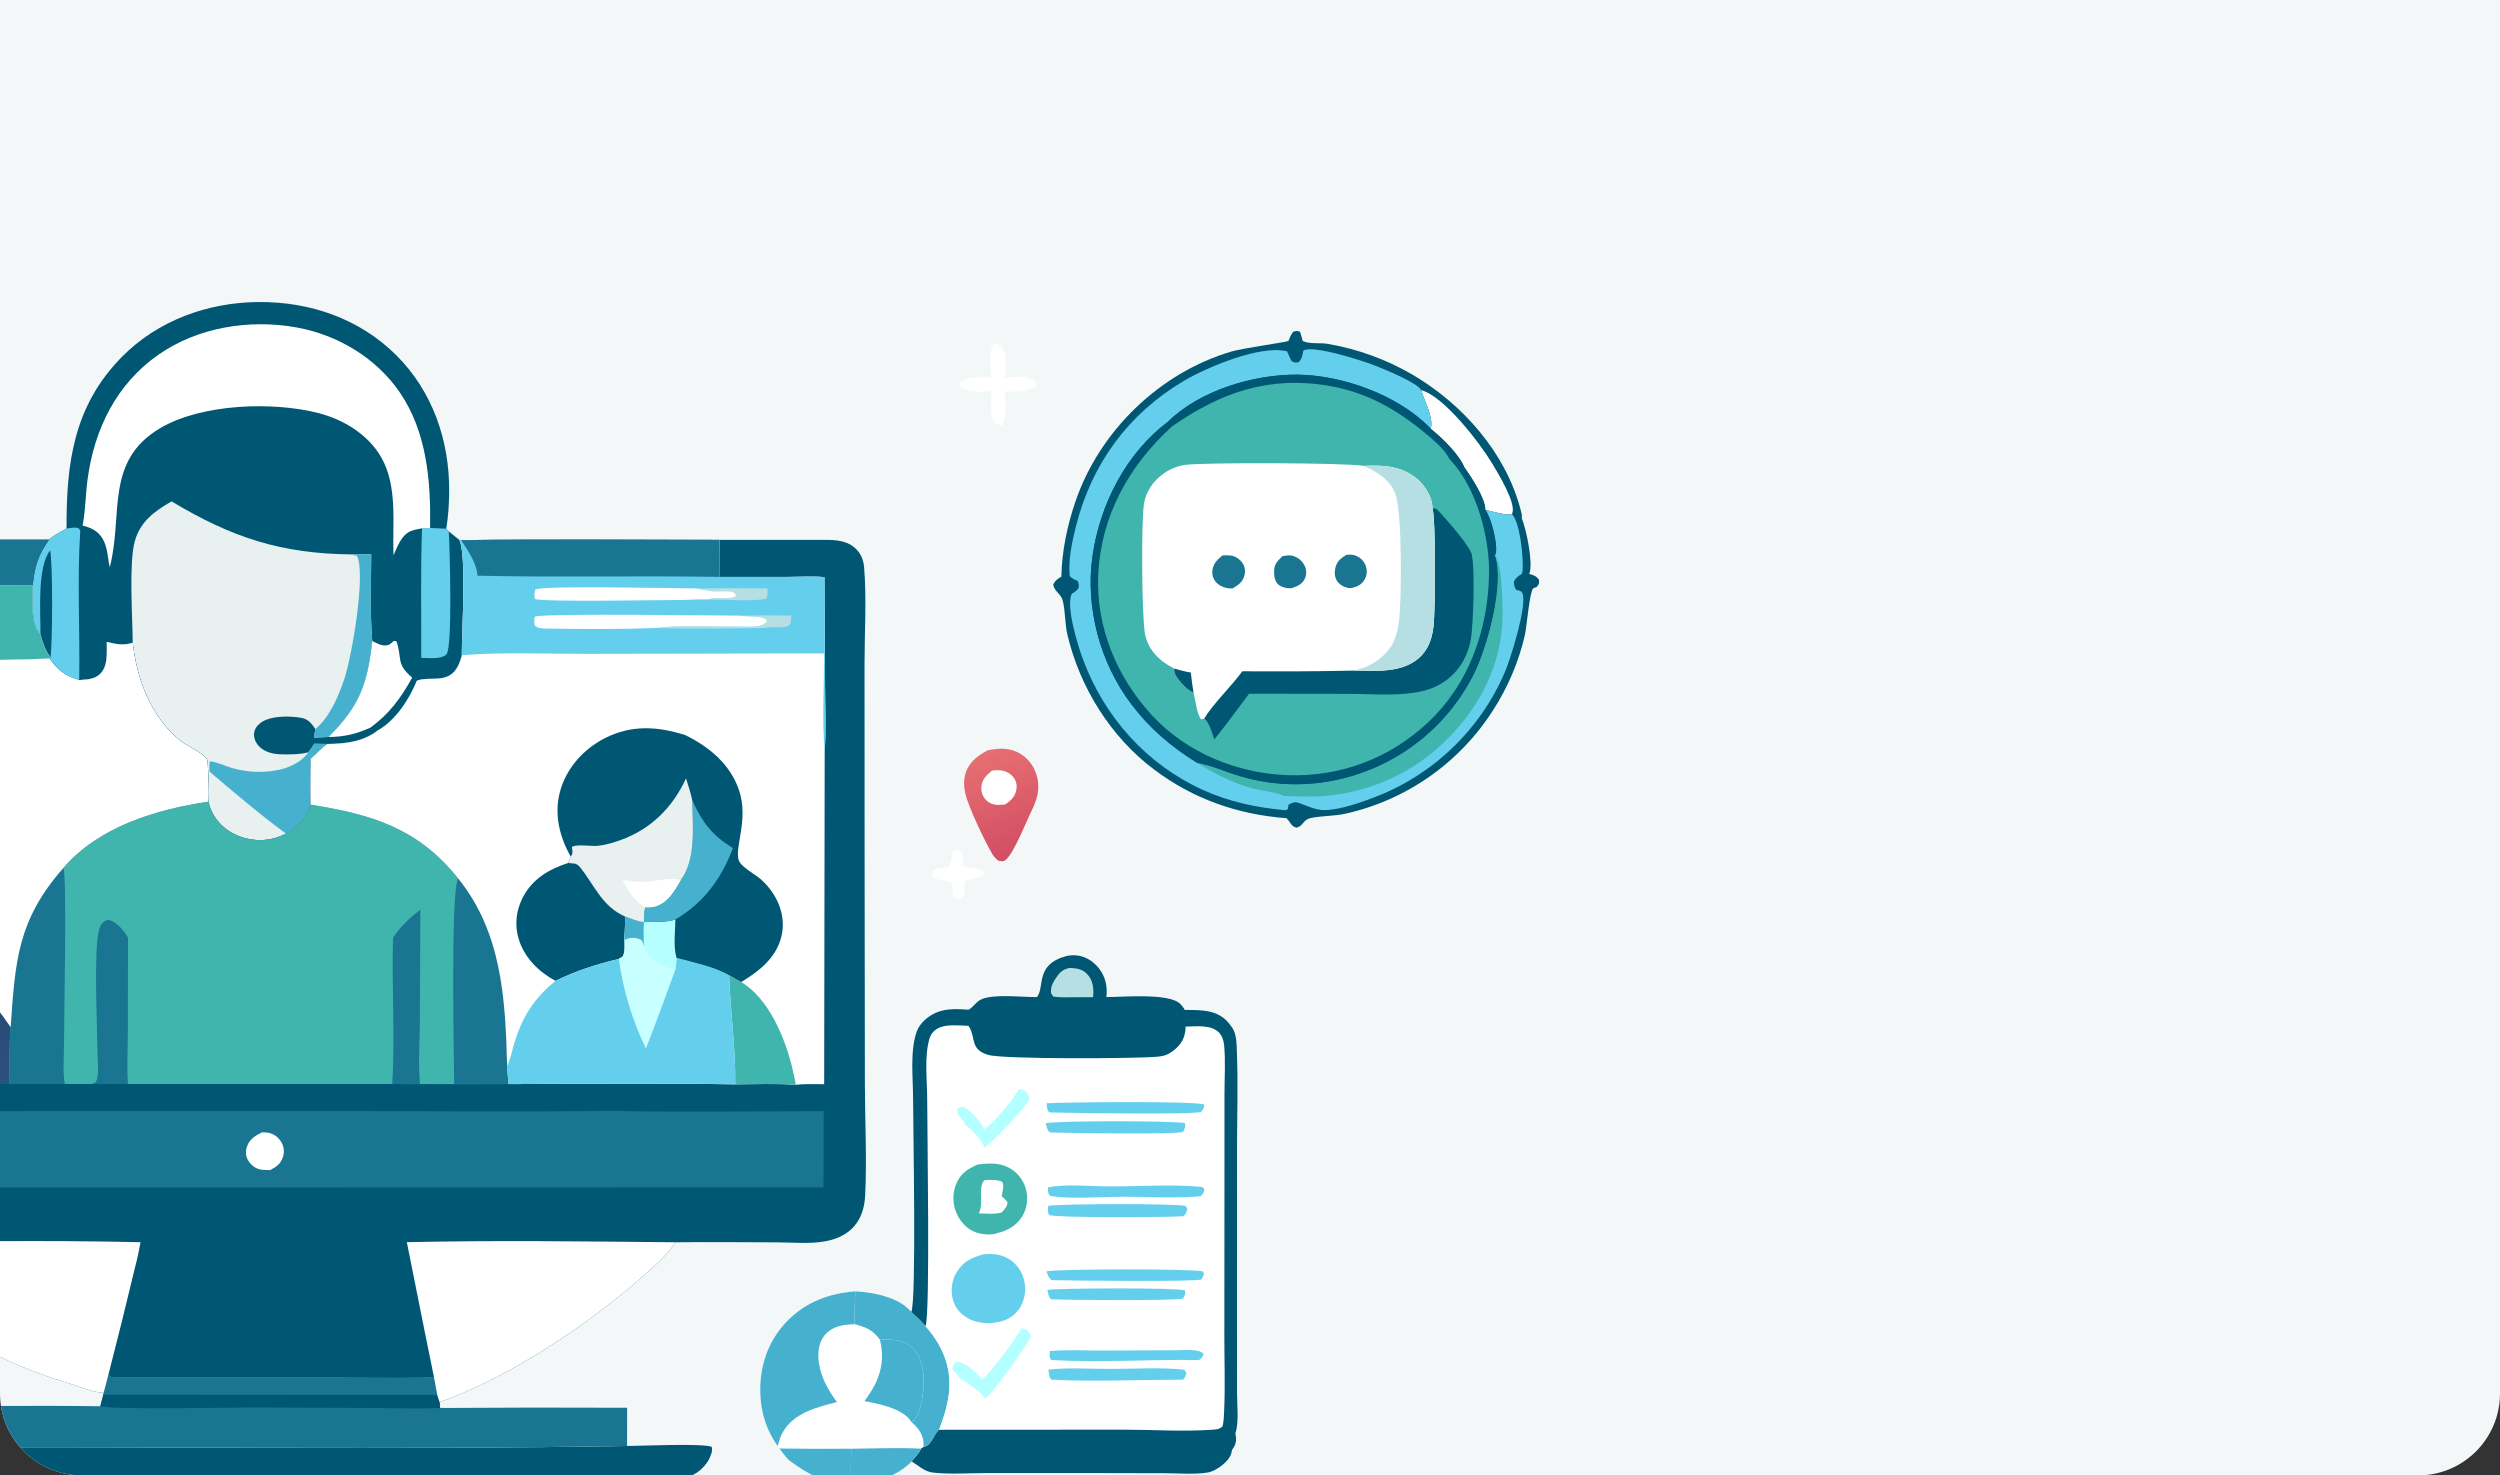 <svg width="305" height="180" viewBox="0 0 305 180" fill="none" xmlns="http://www.w3.org/2000/svg">
<rect x="0" y="0" width="305" height="180" fill="#333333" stroke="none"/>
<g clip-path="url(#clip0_1_3975)">
<path d="M0 170C0 175.523 4.477 180 10 180H295C300.523 180 305 175.523 305 170V0H0V170Z" fill="#F3F7F8"/>
<path d="M76.504 176.411C78.371 176.396 85.6 176.07 86.825 176.505C86.995 177.058 86.675 177.661 86.435 178.16C86.135 178.629 85.811 179.029 85.385 179.387C84.349 180.256 83.179 180.399 81.883 180.473C75.814 180.821 68.726 180.519 62.52 180.526L23.253 180.529L-1.515 180.527C-5.505 180.544 -10.815 180.895 -14.651 180.481C-16.02 180.333 -18.452 179.858 -19.279 178.624C-19.574 178.184 -19.519 177.96 -19.44 177.474C-17.061 176.034 -12.542 176.6 -9.799 176.595C18.962 176.448 47.748 176.901 76.504 176.411Z" fill="#005774"/>
<path d="M13.216 167.748C13.675 168.215 14.3 168.057 14.941 168.062L36.713 168.048C42.123 168.051 47.549 168.176 52.956 168.061L53.341 170.16L53.629 171.055L53.699 171.772C61.303 171.718 68.907 171.71 76.511 171.746L76.504 176.411C47.748 176.901 18.962 176.448 -9.799 176.595L-9.806 171.483C-2.46 171.59 4.891 171.451 12.237 171.564L12.615 170.127L12.645 169.929L13.216 167.748Z" fill="#197592"/>
<path d="M12.615 170.127L53.341 170.16L53.629 171.055L53.699 171.772C51.105 171.899 48.462 171.785 45.861 171.774L30.798 171.712C28.304 171.708 13.726 172.009 12.237 171.564L12.615 170.127Z" fill="#005774"/>
<path d="M13.216 167.748C13.675 168.215 14.3 168.057 14.941 168.062L36.713 168.048C42.123 168.051 47.549 168.176 52.956 168.061L53.341 170.16L12.615 170.127L12.645 169.929L13.216 167.748Z" fill="#197592"/>
<path d="M116.388 103.661C116.756 103.667 116.929 103.727 117.25 103.885C117.548 104.418 117.406 104.915 117.506 105.515C118.104 106.133 119.23 105.706 120.017 106.266L120.057 106.646C119.6 107.211 118.512 107.299 117.811 107.453C117.469 108.047 117.789 108.378 117.665 108.966C117.578 109.379 117.347 109.454 117.029 109.683C115.663 109.458 116.532 108.57 116.107 107.798C115.864 107.35 114.363 107.482 113.794 106.997C113.717 106.593 113.705 106.537 113.854 106.156C114.43 105.771 115.054 105.962 115.695 105.807C115.998 105.734 116.095 104.126 116.388 103.661Z" fill="white"/>
<path d="M121.152 41.933C121.546 41.952 121.765 42.015 122.125 42.178C122.978 43.112 122.664 44.883 122.631 46.069C123.421 46.033 124.456 45.883 125.223 46.049C125.743 46.162 126.202 46.402 126.494 46.838L126.334 47.152C125.136 47.946 123.963 47.773 122.595 47.748C122.631 49.058 122.833 50.677 122.31 51.897C121.977 51.834 121.616 51.838 121.363 51.602C120.662 50.949 120.964 48.694 120.986 47.734C120.21 47.761 119.349 47.842 118.579 47.748C117.996 47.676 117.351 47.446 116.991 46.967L117.104 46.636C118.341 45.861 119.518 46.034 120.913 46.065C120.857 44.725 120.677 43.212 121.152 41.933Z" fill="white"/>
<path d="M104.342 157.542C106.498 157.653 109.609 158.241 111.114 159.981C111.136 160.008 111.156 160.037 111.176 160.065C111.79 160.616 112.373 161.16 112.913 161.786C114.873 164.021 116.01 166.502 115.812 169.52C115.697 171.237 115.168 172.832 114.574 174.432C113.819 175.061 113.688 176.376 112.654 176.537L112.376 176.736C112.108 177.379 111.626 177.754 111.221 178.295C109.335 180.258 106.451 180.969 103.82 181.183C100.756 181.091 98.63 179.892 96.226 178.131C95.811 177.688 95.46 177.204 95.099 176.718L94.894 176.446C93.685 174.751 92.989 172.852 92.807 170.775C92.521 167.52 93.343 164.306 95.479 161.789C97.795 159.059 100.833 157.819 104.342 157.542Z" fill="white"/>
<path d="M95.099 176.718C98.018 176.764 100.936 176.773 103.855 176.744C103.796 178.223 103.784 179.703 103.82 181.183C100.756 181.091 98.63 179.892 96.226 178.131C95.811 177.688 95.46 177.204 95.099 176.718Z" fill="#46B0CF"/>
<path d="M103.855 176.744C106.685 176.718 109.549 176.595 112.376 176.736C112.108 177.379 111.626 177.754 111.221 178.295C109.335 180.258 106.451 180.969 103.82 181.183C103.784 179.703 103.795 178.223 103.855 176.744Z" fill="#46B0CF"/>
<path d="M107.35 163.448C108.719 163.362 110.222 163.424 111.283 164.397C112.401 165.422 112.691 167.107 112.689 168.554C112.689 169.825 112.418 172.234 111.549 173.217C111.454 173.324 111.3 173.413 111.183 173.488C111.141 173.411 111.096 173.337 111.044 173.265C110.043 171.835 107.047 171.207 105.465 170.943C105.773 170.507 106.086 170.067 106.362 169.61C107.529 167.675 107.909 165.636 107.35 163.448Z" fill="#46B0CF"/>
<path d="M104.342 157.542C106.498 157.653 109.608 158.241 111.114 159.981C111.136 160.008 111.156 160.037 111.176 160.065C111.79 160.616 112.373 161.16 112.912 161.786C114.872 164.021 116.01 166.502 115.812 169.52C115.697 171.237 115.168 172.832 114.574 174.432C113.819 175.061 113.688 176.376 112.654 176.537C112.686 176.294 112.689 176.026 112.652 175.785C112.503 174.845 111.911 174.061 111.183 173.488C111.3 173.413 111.454 173.324 111.549 173.217C112.418 172.234 112.689 169.825 112.689 168.554C112.691 167.107 112.401 165.422 111.283 164.397C110.222 163.424 108.719 163.362 107.35 163.448C106.486 162.267 105.666 161.917 104.285 161.552C104.22 160.221 104.302 158.874 104.342 157.542Z" fill="#46B0CF"/>
<path d="M94.894 176.446C93.685 174.751 92.989 172.852 92.807 170.775C92.521 167.52 93.343 164.306 95.479 161.789C97.795 159.059 100.833 157.819 104.342 157.542C104.302 158.874 104.22 160.221 104.285 161.552C102.983 161.6 101.758 161.715 100.784 162.706C100.014 163.491 99.784 164.598 99.844 165.662C99.958 167.689 100.92 169.456 102.104 171.052C99.664 171.676 96.937 172.334 95.545 174.651C95.202 175.223 95.04 175.802 94.894 176.446Z" fill="#46B0CF"/>
<path d="M120.5 91.541C121.941 91.245 123.264 91.186 124.561 92.004C125.614 92.669 126.33 93.778 126.574 94.991C126.857 96.398 126.508 97.529 125.912 98.796C125.282 100.046 123.635 104.263 122.63 104.955C122.351 105.148 122.163 105.063 121.848 105.02C121.46 104.766 121.229 104.484 120.997 104.084C120.124 102.58 118.138 98.425 117.772 96.834C117.583 96.013 117.553 95.169 117.794 94.354C118.198 92.983 119.293 92.168 120.5 91.541Z" fill="url(#paint0_linear_1_3975)"/>
<path d="M121.017 94.015C121.35 93.969 121.676 93.945 122.012 93.975C122.669 94.034 123.27 94.335 123.671 94.868C123.99 95.292 124.089 95.83 123.998 96.348C123.845 97.208 123.312 97.665 122.645 98.147C122.366 98.175 122.086 98.193 121.806 98.201C121.211 98.212 120.664 97.981 120.251 97.545C119.852 97.123 119.684 96.58 119.732 96.006C119.813 95.06 120.334 94.577 121.017 94.015Z" fill="white"/>
<path d="M126.508 121.646C126.543 121.594 126.581 121.543 126.613 121.49C127.378 120.278 126.412 117.7 129.927 116.683C130.044 116.649 130.164 116.621 130.284 116.599C130.405 116.576 130.527 116.56 130.65 116.55C130.772 116.54 130.895 116.536 131.017 116.538C131.14 116.54 131.262 116.549 131.385 116.563C131.507 116.577 131.628 116.597 131.748 116.624C131.869 116.65 131.987 116.682 132.103 116.72C132.22 116.759 132.336 116.803 132.448 116.852C132.559 116.902 132.668 116.957 132.776 117.017C133.772 117.571 134.562 118.595 134.858 119.694C134.941 120.012 134.992 120.334 135.012 120.662C135.033 120.989 135.023 121.316 134.982 121.641C136.902 121.645 142.691 121.11 144.002 122.49C144.146 122.643 144.469 123.01 144.531 123.208C146.315 123.231 148.213 123.134 149.602 124.476C149.843 124.711 150.036 124.97 150.233 125.242C150.272 125.298 150.317 125.352 150.354 125.409C150.906 126.216 150.868 127.602 150.906 128.545C151.055 132.268 150.926 136.036 150.918 139.765L150.911 160.072L150.918 169.902C150.921 171.305 151.122 173.089 150.834 174.452C150.806 174.586 150.767 174.713 150.714 174.841C150.849 175.497 150.856 176.056 150.483 176.638C150.426 176.726 150.364 176.811 150.302 176.896C150.235 177.669 149.743 178.224 149.157 178.708C148.625 179.148 147.935 179.565 147.246 179.665C145.622 179.902 143.776 179.744 142.134 179.734L133.064 179.714L120.184 179.716C118.107 179.715 115.831 179.895 113.777 179.651C112.791 179.533 112.043 178.796 111.221 178.295C111.626 177.754 112.108 177.379 112.376 176.736L112.654 176.537C113.688 176.376 113.819 175.061 114.574 174.432C115.168 172.832 115.697 171.237 115.812 169.52C116.01 166.502 114.873 164.021 112.912 161.785C112.373 161.16 111.79 160.616 111.176 160.065C111.819 158.711 111.4 137.745 111.397 134.074C111.397 131.525 110.99 128.254 111.839 125.85C112.227 124.759 113.35 123.856 114.405 123.462C115.603 123.015 116.922 123.094 118.172 123.184C118.209 123.162 118.246 123.142 118.283 123.117C118.793 122.771 119.13 122.196 119.702 121.928C121.2 121.224 124.767 121.662 126.508 121.646Z" fill="white"/>
<path d="M124.28 132.858C124.481 132.856 124.678 132.895 124.861 132.983C125.291 133.19 125.497 133.595 125.646 134.021C125.264 134.937 121.026 139.48 120.057 140.029C120.055 139.993 120.057 139.956 120.05 139.92C119.893 139.136 118.388 137.638 117.714 137.205C117.655 136.797 117.227 136.491 117.006 136.153C116.775 135.805 116.716 135.669 116.803 135.263L117.255 134.985C117.444 135.015 117.444 135.005 117.65 135.097C118.365 135.42 119.814 137.016 120.082 137.767C121.033 137.218 123.925 133.817 124.28 132.858Z" fill="#B4FFFF"/>
<path d="M127.783 157.362C129.336 157.149 143.704 157.078 144.569 157.434C144.666 157.893 144.549 157.993 144.35 158.407C143.615 158.72 130.054 158.607 128.255 158.514C127.897 158.228 127.89 157.797 127.783 157.362Z" fill="#64CEED"/>
<path d="M127.572 137.03C129.447 136.701 143.016 136.728 144.559 137.015C144.663 137.485 144.536 137.637 144.357 138.075C143.672 138.449 130.046 138.221 128.121 138.159C127.728 137.904 127.703 137.466 127.572 137.03Z" fill="#64CEED"/>
<path d="M124.576 162.053L125.103 162.137C125.475 162.42 125.629 162.596 125.808 163.032C125.175 164.313 121.158 169.939 120.179 170.658C119.848 169.868 117.841 168.61 117.079 168.135C116.937 167.791 116.42 167.371 116.162 167.072C116.249 166.684 116.311 166.483 116.604 166.189C116.773 166.164 116.907 166.144 117.079 166.176C117.864 166.321 119.384 167.637 119.811 168.303C120.643 167.717 124.221 163.013 124.576 162.053Z" fill="#B4FFFF"/>
<path d="M128.064 164.835C130.021 164.64 132.093 164.762 134.065 164.768L143.602 164.732C144.469 164.724 146.216 164.542 146.827 165.143C146.71 165.632 146.655 165.629 146.28 165.926C140.306 165.813 134.224 166.281 128.27 165.921C127.967 165.622 128.071 165.25 128.064 164.835Z" fill="#64CEED"/>
<path d="M127.905 167.094C130.364 166.814 133.012 167.01 135.494 167.008C138.447 167.005 141.535 166.794 144.467 167.098L144.73 167.441C144.678 167.892 144.601 167.966 144.335 168.317C139.016 168.323 133.586 168.583 128.28 168.321C127.954 167.984 127.977 167.549 127.905 167.094Z" fill="#64CEED"/>
<path d="M127.681 134.598C129.584 134.474 146.106 134.29 146.929 134.769C146.911 135.199 146.792 135.296 146.551 135.642C145.634 136.022 130.347 135.782 128.044 135.717C127.711 135.465 127.743 135.005 127.681 134.598Z" fill="#64CEED"/>
<path d="M127.89 147.11C129.514 146.853 143.205 146.81 144.658 147.123L144.834 147.461C144.743 147.948 144.75 148.012 144.382 148.38C142.611 148.515 128.926 148.6 127.984 148.232C127.766 147.798 127.843 147.586 127.89 147.11Z" fill="#64CEED"/>
<path d="M127.877 144.85C130.25 144.417 133.126 144.748 135.561 144.745C139.21 144.74 143.093 144.462 146.715 144.812L146.934 145.111C146.834 145.58 146.817 145.615 146.469 145.944C143.384 146.224 140.067 145.995 136.962 145.999C134.711 146.003 130.101 146.336 128.069 145.877C127.79 145.456 127.85 145.341 127.877 144.85Z" fill="#64CEED"/>
<path d="M127.671 155.103C129.229 154.801 145.296 154.777 146.755 155.107L146.889 155.452L146.598 156.081C146.208 156.406 130.255 156.233 128.322 156.176C127.892 155.885 127.85 155.568 127.671 155.103Z" fill="#64CEED"/>
<path d="M120.002 153.018C121.309 152.918 122.42 153.032 123.495 153.888C124.397 154.606 124.926 155.655 125.043 156.79C125.16 157.936 124.847 159.129 124.086 160.009C123.147 161.095 121.982 161.342 120.626 161.425C119.781 161.408 118.947 161.286 118.189 160.888C117.24 160.39 116.562 159.638 116.266 158.597C115.958 157.522 116.095 156.291 116.651 155.32C117.451 153.924 118.519 153.426 120.002 153.018Z" fill="#64CEED"/>
<path d="M119.279 142.07C120.599 141.933 121.793 141.795 123.023 142.429C124.069 142.968 124.792 143.861 125.137 144.985C125.472 146.084 125.326 147.364 124.74 148.35C124.094 149.438 122.966 150.143 121.756 150.413C121.011 150.734 119.821 150.611 119.063 150.349C117.975 149.972 117.15 149.046 116.698 148.008C116.637 147.87 116.583 147.729 116.537 147.585C116.489 147.442 116.448 147.296 116.415 147.149C116.384 147.001 116.359 146.852 116.341 146.702C116.322 146.552 116.312 146.401 116.311 146.25C116.307 146.099 116.312 145.948 116.326 145.797C116.337 145.647 116.357 145.497 116.385 145.349C116.412 145.2 116.447 145.053 116.49 144.908C116.531 144.763 116.58 144.62 116.636 144.48C117.18 143.15 118.037 142.625 119.279 142.07Z" fill="#3FB5AD"/>
<path d="M120.077 143.982C120.792 143.912 121.587 143.912 122.265 144.167C122.554 144.71 122.27 145.343 122.221 145.965C122.496 146.186 122.7 146.382 122.921 146.657C122.872 147.177 122.74 147.274 122.427 147.677L122.196 147.921C121.344 148.169 120.291 148.05 119.404 148.034C120.092 146.792 119.237 145.032 120.077 143.982Z" fill="white"/>
<path d="M126.508 121.646C126.543 121.594 126.581 121.543 126.613 121.49C127.378 120.278 126.412 117.7 129.927 116.683C130.044 116.649 130.164 116.621 130.284 116.599C130.405 116.576 130.527 116.56 130.65 116.55C130.772 116.54 130.895 116.536 131.017 116.538C131.14 116.54 131.262 116.549 131.385 116.563C131.507 116.577 131.628 116.597 131.748 116.624C131.869 116.65 131.987 116.682 132.103 116.72C132.22 116.759 132.336 116.803 132.448 116.852C132.559 116.902 132.668 116.957 132.776 117.017C133.772 117.571 134.562 118.595 134.858 119.694C134.941 120.012 134.992 120.334 135.012 120.662C135.033 120.989 135.023 121.316 134.982 121.641C136.902 121.645 142.691 121.11 144.002 122.49C144.146 122.643 144.469 123.01 144.531 123.208C146.315 123.231 148.213 123.134 149.602 124.476C149.843 124.711 150.036 124.97 150.233 125.242C150.272 125.298 150.317 125.352 150.354 125.409C150.906 126.216 150.868 127.602 150.906 128.545C151.055 132.268 150.926 136.036 150.918 139.765L150.911 160.072L150.918 169.902C150.921 171.305 151.122 173.089 150.834 174.452C150.806 174.586 150.767 174.713 150.714 174.841C150.849 175.497 150.856 176.056 150.483 176.638C150.426 176.726 150.364 176.811 150.302 176.896C150.235 177.669 149.743 178.224 149.157 178.708C148.625 179.148 147.935 179.565 147.246 179.665C145.622 179.902 143.776 179.744 142.134 179.734L133.064 179.714L120.184 179.716C118.107 179.715 115.831 179.895 113.777 179.651C112.791 179.533 112.043 178.796 111.221 178.295C111.626 177.754 112.108 177.379 112.376 176.736L112.654 176.537C113.688 176.376 113.819 175.061 114.574 174.432L137.091 174.419C140.601 174.42 144.3 174.679 147.791 174.432C148.374 174.391 148.685 174.399 149.152 174.02C149.303 173.389 149.321 172.727 149.348 172.08C149.48 169.036 149.368 165.954 149.37 162.905L149.383 145.522L149.385 133.611C149.383 131.626 149.525 129.524 149.346 127.556C149.293 126.974 149.112 126.36 148.685 125.939C147.716 124.981 145.885 125.221 144.626 125.249C144.673 125.55 144.583 125.918 144.519 126.219C144.303 127.205 143.545 127.964 142.715 128.482C142.248 128.772 141.749 128.865 141.21 128.917C138.666 129.16 122.407 129.244 120.564 128.7C118.306 128.032 119.066 126.603 118.249 125.3C118.216 125.249 118.181 125.2 118.147 125.149C117.096 125.121 115.68 124.943 114.686 125.341C114.06 125.592 113.606 126.031 113.407 126.677C112.739 128.839 113.119 131.869 113.119 134.134C113.119 138.075 113.499 160.477 112.912 161.785C112.373 161.16 111.79 160.616 111.176 160.065C111.819 158.711 111.4 137.745 111.397 134.074C111.397 131.525 110.99 128.254 111.839 125.85C112.227 124.759 113.35 123.856 114.405 123.462C115.603 123.015 116.922 123.094 118.172 123.184C118.209 123.162 118.246 123.142 118.283 123.117C118.793 122.771 119.13 122.196 119.702 121.928C121.2 121.224 124.767 121.662 126.508 121.646Z" fill="#005774"/>
<path d="M130.483 118.09C130.596 118.095 130.708 118.101 130.821 118.108C131.666 118.165 132.244 118.343 132.798 119.033C133.375 119.747 133.459 120.786 133.347 121.659L131.047 121.663C130.193 121.679 129.355 121.703 128.506 121.587L128.24 121.189C128.146 120.484 128.384 120.001 128.757 119.419C129.234 118.675 129.589 118.283 130.483 118.09Z" fill="#B6DFE3"/>
<path d="M8.119 64.477C8.084 56.535 8.968 49.557 14.837 43.573C19.23 39.094 25.361 36.886 31.566 36.847C37.834 36.807 43.865 38.869 48.36 43.351C52.79 47.767 54.836 53.767 54.8 59.943C54.791 61.445 54.687 63.019 54.448 64.501L54.75 64.831L56.036 65.867C56.959 67.5 56.314 77.46 56.343 80.003C56.078 80.934 55.686 81.968 54.771 82.442C53.511 83.094 52.054 82.583 50.862 83.045C49.949 85.284 48.258 87.929 46.072 89.121C44.349 90.492 42.077 90.756 39.949 90.763C39.186 91.261 38.612 91.98 37.912 92.556C37.869 94.432 37.852 96.297 37.904 98.173C37.356 99.831 36.417 100.86 34.896 101.707C34.349 101.969 33.77 102.215 33.174 102.34C33.062 102.364 32.95 102.385 32.837 102.403C32.724 102.421 32.611 102.437 32.498 102.449C32.384 102.462 32.27 102.471 32.156 102.479C32.042 102.486 31.927 102.49 31.813 102.492C31.699 102.493 31.584 102.492 31.47 102.488C31.356 102.484 31.242 102.477 31.128 102.468C31.014 102.458 30.9 102.446 30.787 102.431C30.673 102.416 30.56 102.398 30.448 102.377C30.335 102.357 30.224 102.334 30.112 102.308C30.001 102.282 29.89 102.253 29.78 102.222C29.67 102.19 29.561 102.156 29.453 102.12C29.344 102.083 29.237 102.044 29.131 102.002C29.024 101.96 28.919 101.915 28.815 101.869C28.71 101.822 28.607 101.772 28.505 101.72C28.404 101.668 28.303 101.614 28.204 101.557C28.105 101.5 28.007 101.441 27.911 101.379C26.634 100.55 25.744 99.285 25.424 97.798C25.531 96.634 25.412 95.376 25.393 94.203C25.381 93.864 25.369 93.526 25.328 93.189C25.317 93.099 25.296 92.708 25.251 92.637C24.738 91.826 22.704 90.959 21.897 90.293C18.395 87.398 16.66 82.806 16.191 78.415C15.042 78.79 14.167 78.582 13.027 78.317C13.025 79.54 13.188 81.182 12.294 82.138C11.662 82.816 10.88 82.881 10.02 82.941L9.797 82.959L9.663 82.968C7.928 82.458 7.075 81.787 6.025 80.345L6.155 80.197C5.529 79.408 5.192 78.382 4.936 77.422C3.658 76.094 4.003 73.145 3.984 71.44C4.21 69.14 4.619 67.749 5.983 65.842L6.117 65.701C6.748 65.222 7.427 64.856 8.119 64.477Z" fill="#005774"/>
<path d="M45.412 78.192L45.577 78.28C46.098 78.554 46.797 78.9 47.397 78.674C47.636 78.583 47.847 78.367 48.031 78.195L48.358 78.224C49.112 80.332 48.245 80.941 50.287 82.671C48.912 85.143 47.515 87.076 45.197 88.765C43.425 89.561 41.999 89.9 40.064 89.914C43.872 86.124 44.813 83.458 45.412 78.192Z" fill="white"/>
<path d="M51.49 64.452L52.475 64.415L54.448 64.501L54.75 64.831C54.865 66.727 55.233 79.039 54.466 79.833C53.847 80.473 52.228 80.27 51.387 80.258C51.417 74.996 51.292 69.71 51.49 64.452Z" fill="#64CEED"/>
<path d="M8.119 64.477C8.578 64.425 9.248 64.25 9.654 64.496L9.793 64.79C9.393 70.788 9.769 76.948 9.663 82.968C7.928 82.458 7.075 81.787 6.025 80.345L6.155 80.197C5.529 79.408 5.192 78.382 4.936 77.422C3.658 76.094 4.003 73.145 3.984 71.44C4.21 69.14 4.619 67.749 5.983 65.842L6.117 65.701C6.748 65.222 7.427 64.856 8.119 64.477Z" fill="#64CEED"/>
<path d="M4.936 77.422C4.973 74.791 4.483 69.259 6.117 67.144C6.447 68.766 6.42 78.438 6.155 80.197C5.529 79.408 5.192 78.382 4.936 77.422Z" fill="#005774"/>
<path d="M10.077 64.112L10.119 63.883C10.44 62.069 10.446 60.22 10.695 58.396C11.52 52.356 14.197 46.866 19.299 43.294C24.131 39.911 30.454 38.909 36.206 39.951C41.188 40.854 45.892 43.659 48.766 47.863C52.095 52.733 52.56 58.697 52.475 64.415L51.49 64.452C51.046 64.539 50.514 64.625 50.096 64.805C48.936 65.306 48.491 66.685 48.006 67.755C47.849 63.8 48.553 59.308 46.476 55.735C44.87 52.973 41.891 51.178 38.856 50.396C33.257 48.952 24.548 49.259 19.521 52.246C12.729 56.282 15.056 62.824 13.39 69.206C13.132 68.051 13.133 66.73 12.501 65.694C11.916 64.737 11.1 64.39 10.077 64.112Z" fill="white"/>
<path d="M20.93 61.169C28.304 65.587 34.261 67.547 42.892 67.639L45.291 67.629C45.283 71.123 45.128 74.711 45.412 78.192C44.813 83.458 43.872 86.124 40.064 89.914L38.317 89.986L38.472 88.939C37.981 88.229 37.603 87.715 36.69 87.562C35.281 87.326 32.988 87.303 31.797 88.183C31.38 88.491 31.047 88.943 30.995 89.47C30.943 90.011 31.169 90.556 31.521 90.962C32.162 91.7 33.218 91.993 34.166 92.024C35.196 92.057 36.61 92.05 37.599 91.786C37.902 91.454 38.124 91.131 38.342 90.738L39.949 90.763C39.186 91.261 38.612 91.98 37.912 92.556C37.869 94.432 37.852 96.297 37.904 98.173C37.356 99.831 36.417 100.86 34.896 101.707C34.349 101.969 33.77 102.215 33.174 102.34C33.062 102.364 32.95 102.385 32.837 102.403C32.724 102.421 32.611 102.437 32.498 102.449C32.384 102.462 32.27 102.471 32.156 102.479C32.041 102.486 31.927 102.49 31.813 102.492C31.699 102.493 31.584 102.492 31.47 102.488C31.356 102.484 31.242 102.477 31.128 102.468C31.014 102.458 30.9 102.446 30.787 102.431C30.673 102.416 30.56 102.398 30.448 102.377C30.335 102.357 30.224 102.334 30.112 102.308C30.001 102.282 29.89 102.253 29.78 102.222C29.67 102.19 29.561 102.156 29.453 102.12C29.344 102.083 29.237 102.044 29.131 102.002C29.024 101.96 28.919 101.915 28.815 101.869C28.71 101.822 28.607 101.772 28.505 101.72C28.404 101.668 28.303 101.614 28.204 101.557C28.105 101.5 28.007 101.441 27.911 101.379C26.634 100.55 25.744 99.285 25.424 97.798C25.531 96.634 25.412 95.376 25.393 94.203C25.381 93.864 25.369 93.526 25.328 93.189C25.317 93.099 25.296 92.708 25.251 92.637C24.738 91.826 22.704 90.959 21.897 90.293C18.395 87.398 16.66 82.806 16.191 78.415C16.172 75.321 15.711 68.806 16.428 66.091C17.072 63.651 18.841 62.367 20.93 61.169Z" fill="#E8F0F0"/>
<path d="M42.892 67.639L45.291 67.629C45.283 71.123 45.128 74.711 45.412 78.192C44.813 83.458 43.872 86.124 40.064 89.914L38.317 89.986L38.472 88.939C40.228 87.511 41.344 84.85 42.032 82.758C42.927 80.043 44.659 70.014 43.553 67.82L42.892 67.639Z" fill="#46B0CF"/>
<path d="M38.342 90.738L39.949 90.763C39.186 91.261 38.612 91.98 37.912 92.556C37.869 94.432 37.852 96.297 37.904 98.173C37.356 99.831 36.417 100.86 34.896 101.707C31.669 99.336 28.601 96.724 25.555 94.13C25.521 93.714 25.533 93.334 25.571 92.918C25.968 92.779 27.803 93.561 28.347 93.711C28.579 93.777 28.812 93.836 29.047 93.888C29.282 93.939 29.519 93.984 29.756 94.021C29.994 94.059 30.233 94.089 30.472 94.112C30.712 94.135 30.952 94.15 31.192 94.159C31.433 94.167 31.674 94.168 31.914 94.162C32.155 94.156 32.395 94.142 32.635 94.122C32.874 94.101 33.113 94.073 33.352 94.038C33.59 94.003 33.826 93.96 34.062 93.911C35.352 93.631 36.867 92.923 37.599 91.786C37.902 91.454 38.124 91.131 38.342 90.738Z" fill="#46B0CF"/>
<path d="M129.487 70.343C129.544 67.268 130.198 64.141 131.187 61.235C134.131 52.585 141.47 45.457 150.274 42.875C151.63 42.476 156.852 41.764 157.199 41.594C157.354 41.164 157.49 40.833 157.773 40.472C158.181 40.36 158.213 40.331 158.603 40.48C158.732 40.851 158.837 41.217 158.928 41.599C159.766 42.006 161.062 41.789 162.009 41.954C162.461 42.032 162.911 42.12 163.36 42.218C163.807 42.316 164.253 42.424 164.697 42.542C165.141 42.66 165.581 42.787 166.018 42.925C166.457 43.062 166.892 43.209 167.323 43.366C167.755 43.523 168.183 43.689 168.607 43.864C169.029 44.04 169.448 44.225 169.864 44.419C170.28 44.614 170.691 44.817 171.099 45.03C171.504 45.242 171.906 45.464 172.303 45.694C178.439 49.299 183.691 55.211 185.519 62.2C185.611 62.553 185.718 62.866 185.656 63.233C186.202 64.514 187.037 68.594 186.612 69.894C186.6 69.938 186.578 69.978 186.558 70.019C187.184 70.206 187.33 70.224 187.753 70.708C187.802 71.201 187.772 71.195 187.512 71.581L187.05 71.781C186.602 72.211 186.252 76.548 186.036 77.471C185.851 78.28 185.629 79.08 185.373 79.87C185.118 80.66 184.829 81.438 184.506 82.203C184.183 82.968 183.828 83.718 183.44 84.452C183.052 85.186 182.633 85.902 182.183 86.6C182.057 86.799 181.929 86.996 181.798 87.192C181.667 87.387 181.534 87.581 181.398 87.773C181.262 87.965 181.124 88.155 180.983 88.344C180.842 88.533 180.7 88.72 180.556 88.905C180.41 89.091 180.263 89.274 180.114 89.456C179.965 89.638 179.813 89.817 179.659 89.995C179.505 90.173 179.349 90.349 179.19 90.523C179.032 90.698 178.872 90.87 178.71 91.04C178.548 91.21 178.383 91.378 178.216 91.544C178.048 91.711 177.88 91.875 177.709 92.037C177.538 92.199 177.366 92.359 177.192 92.517C177.018 92.675 176.842 92.83 176.663 92.984C176.484 93.137 176.304 93.289 176.122 93.438C175.939 93.587 175.756 93.734 175.57 93.879C175.385 94.023 175.197 94.165 175.009 94.305C174.82 94.445 174.629 94.583 174.437 94.718C174.244 94.854 174.049 94.987 173.854 95.117C173.658 95.248 173.461 95.376 173.262 95.502C173.064 95.627 172.863 95.751 172.661 95.872C172.459 95.993 172.255 96.111 172.05 96.227C171.845 96.343 171.638 96.456 171.431 96.567C171.224 96.678 171.016 96.786 170.805 96.892C170.595 96.997 170.383 97.1 170.169 97.201C169.957 97.302 169.744 97.4 169.529 97.495C169.313 97.59 169.097 97.683 168.88 97.773C168.662 97.863 168.443 97.95 168.224 98.035C168.004 98.119 167.783 98.201 167.561 98.281C167.339 98.36 167.116 98.436 166.893 98.51C166.669 98.584 166.445 98.655 166.22 98.723C165.994 98.792 165.768 98.857 165.541 98.92C165.315 98.983 165.088 99.043 164.861 99.1C164.632 99.157 164.403 99.211 164.173 99.263C162.786 99.583 161.318 99.51 159.93 99.795C158.928 100 159.038 100.785 158.151 100.977C157.488 100.77 157.53 100.453 157.09 99.975C157.043 99.922 156.993 99.871 156.944 99.819C150.987 99.371 145.573 97.476 140.787 93.875C135.498 89.895 131.764 83.899 130.232 77.481C129.9 76.089 129.992 74.598 129.647 73.249C129.445 72.459 128.605 72.134 128.488 71.308C128.779 70.771 128.964 70.679 129.487 70.343Z" fill="#005774"/>
<path d="M173.382 47.602C176.129 48.286 180.561 54.067 182.054 56.553C182.772 57.748 184.899 61.246 184.526 62.529C184.506 62.594 184.479 62.657 184.456 62.721C184.007 62.979 181.843 62.334 181.2 62.192C181.242 60.856 179.458 58.129 178.658 57.034C178.012 55.437 175.901 53.386 174.539 52.309C174.967 51.083 173.754 48.847 173.382 47.602Z" fill="white"/>
<path d="M157.187 98.186L157.135 98.682L156.862 98.849C153.324 98.539 149.998 97.844 146.75 96.369C139.872 93.244 134.731 87.476 132.114 80.416C131.469 78.676 130.032 74 130.744 72.449C131.077 72.252 131.318 72.084 131.573 71.791C131.624 71.362 131.652 71.271 131.468 70.863C131.102 70.706 130.761 70.594 130.502 70.275C130.306 68.365 130.799 66.03 131.272 64.174C133.209 56.57 137.634 50.498 144.405 46.483C147.223 44.812 153.776 42.044 157.018 42.864C157.189 43.263 157.371 43.653 157.565 44.042C157.962 44.279 157.994 44.246 158.432 44.193C158.871 43.75 158.876 43.365 159.008 42.779C159.045 42.758 159.08 42.731 159.12 42.715C160.501 42.158 166.229 44 167.76 44.602C168.818 45.019 172.996 46.716 173.381 47.602C173.754 48.847 174.966 51.083 174.539 52.309C174.469 52.209 174.494 52.239 174.392 52.136C170.485 48.164 163.73 45.754 158.255 45.71C152.951 45.668 146.352 47.633 142.503 51.444C137.374 55.287 134.186 61.561 133.288 67.825C132.391 74.082 134.189 80.833 137.996 85.877C140.256 88.872 142.901 91.133 146.099 93.088C147.822 93.377 149.536 94.18 151.212 94.684C151.506 94.772 151.8 94.854 152.097 94.931C152.393 95.007 152.691 95.078 152.991 95.144C153.289 95.209 153.589 95.268 153.89 95.322C154.192 95.375 154.494 95.423 154.797 95.465C155.1 95.507 155.404 95.543 155.709 95.573C156.014 95.603 156.319 95.627 156.626 95.646C156.93 95.665 157.236 95.677 157.542 95.684C157.849 95.69 158.155 95.691 158.461 95.686C158.766 95.681 159.072 95.67 159.378 95.653C159.684 95.636 159.99 95.613 160.295 95.584C160.599 95.556 160.903 95.521 161.206 95.481C161.509 95.44 161.812 95.394 162.113 95.342C162.415 95.29 162.715 95.232 163.015 95.168C163.315 95.105 163.613 95.035 163.909 94.96C164.206 94.885 164.501 94.804 164.796 94.718C165.089 94.631 165.381 94.539 165.67 94.441C165.859 94.379 166.048 94.314 166.237 94.247C166.424 94.18 166.61 94.11 166.796 94.038C166.983 93.967 167.168 93.893 167.352 93.816C167.536 93.74 167.719 93.661 167.901 93.581C168.083 93.5 168.265 93.417 168.445 93.332C168.626 93.246 168.806 93.159 168.984 93.069C169.162 92.98 169.338 92.888 169.514 92.794C169.691 92.7 169.865 92.604 170.038 92.506C170.212 92.407 170.385 92.307 170.557 92.205C170.727 92.102 170.897 91.998 171.066 91.891C171.233 91.784 171.4 91.676 171.565 91.565C171.733 91.454 171.898 91.342 172.06 91.227C172.222 91.112 172.384 90.995 172.544 90.877C172.705 90.758 172.864 90.637 173.021 90.515C173.179 90.392 173.334 90.268 173.488 90.141C173.642 90.015 173.795 89.887 173.945 89.756C174.096 89.626 174.246 89.494 174.395 89.36C174.542 89.227 174.688 89.091 174.832 88.954C174.976 88.816 175.119 88.677 175.259 88.536C175.402 88.395 175.542 88.253 175.679 88.109C175.817 87.964 175.953 87.818 176.087 87.671C176.219 87.523 176.351 87.374 176.482 87.223C176.613 87.072 176.741 86.919 176.867 86.766C176.994 86.611 177.119 86.456 177.242 86.299C177.364 86.142 177.484 85.983 177.602 85.823C177.721 85.663 177.839 85.501 177.955 85.339C178.069 85.176 178.182 85.011 178.293 84.846C178.404 84.68 178.512 84.513 178.618 84.345C178.726 84.177 178.831 84.007 178.934 83.836C179.036 83.665 179.136 83.493 179.234 83.32C179.332 83.146 179.428 82.972 179.522 82.796C179.617 82.62 179.709 82.444 179.798 82.266C181.46 78.927 183.557 71.312 182.374 67.761C182.441 67.617 182.493 67.496 182.513 67.336C182.655 66.169 181.93 63.154 181.199 62.192C181.843 62.334 184.006 62.979 184.456 62.722C185.462 63.792 185.815 67.767 185.775 69.338C185.768 69.584 185.743 69.787 185.653 70.019C185.191 70.303 184.938 70.475 184.689 70.963C184.709 71.377 184.747 71.601 184.97 71.954C185.253 72.044 185.591 72.059 185.725 72.338C186.386 73.708 184.287 80.413 183.567 82.07C183.476 82.281 183.382 82.491 183.286 82.7C183.188 82.909 183.089 83.117 182.988 83.323C182.887 83.53 182.782 83.735 182.675 83.939C182.569 84.143 182.459 84.346 182.347 84.547C182.236 84.748 182.122 84.948 182.007 85.147C181.889 85.346 181.77 85.543 181.649 85.738C181.528 85.934 181.405 86.128 181.279 86.321C181.153 86.513 181.024 86.704 180.894 86.894C180.763 87.084 180.629 87.271 180.494 87.458C180.36 87.644 180.222 87.829 180.081 88.011C179.942 88.194 179.801 88.376 179.657 88.555C179.512 88.734 179.366 88.912 179.217 89.088C179.068 89.264 178.917 89.438 178.765 89.61C178.612 89.782 178.457 89.953 178.3 90.121C178.143 90.29 177.984 90.456 177.823 90.621C177.663 90.785 177.499 90.948 177.334 91.108C177.168 91.269 177.001 91.427 176.832 91.584C176.663 91.74 176.492 91.895 176.32 92.047C176.148 92.2 175.973 92.35 175.796 92.498C175.621 92.646 175.442 92.792 175.262 92.935C175.083 93.079 174.902 93.221 174.718 93.36C174.534 93.499 174.349 93.636 174.161 93.771C173.976 93.906 173.788 94.038 173.598 94.168C173.407 94.299 173.216 94.427 173.024 94.552C172.83 94.678 172.635 94.801 172.44 94.921C172.243 95.042 172.045 95.161 171.846 95.277C171.647 95.393 171.447 95.506 171.245 95.617C171.043 95.728 170.84 95.837 170.636 95.943C170.431 96.049 170.225 96.153 170.018 96.254C169.812 96.355 169.605 96.454 169.394 96.55C169.186 96.645 168.975 96.739 168.763 96.83C168.551 96.921 168.339 97.009 168.125 97.095C166.272 97.817 163.564 98.818 161.584 98.834C160.22 98.846 158.68 97.897 158.061 97.873C157.86 97.865 157.512 98.001 157.338 98.094C157.286 98.122 157.237 98.155 157.187 98.186Z" fill="#64CEED"/>
<path d="M182.375 67.761C183.259 68.658 183.321 73.665 183.311 75.064C183.269 80.969 180.539 86.306 176.365 90.368C176.223 90.507 176.08 90.644 175.936 90.78C175.79 90.915 175.643 91.049 175.496 91.181C175.347 91.313 175.197 91.442 175.046 91.571C174.894 91.699 174.74 91.825 174.584 91.949C174.43 92.073 174.274 92.195 174.117 92.315C173.958 92.436 173.798 92.554 173.638 92.67C173.477 92.787 173.315 92.901 173.151 93.013C172.987 93.125 172.822 93.236 172.656 93.344C172.489 93.452 172.321 93.558 172.152 93.662C171.983 93.766 171.813 93.867 171.64 93.967C171.47 94.067 171.298 94.164 171.124 94.259C170.948 94.355 170.773 94.448 170.597 94.539C170.42 94.63 170.242 94.718 170.063 94.805C169.886 94.891 169.706 94.976 169.524 95.058C169.343 95.139 169.162 95.219 168.98 95.297C168.796 95.374 168.612 95.449 168.428 95.522C168.243 95.595 168.057 95.665 167.872 95.734C167.685 95.802 167.498 95.868 167.31 95.931C167.122 95.995 166.933 96.056 166.744 96.115C166.554 96.174 166.363 96.23 166.173 96.284C165.981 96.338 165.788 96.39 165.596 96.439C165.404 96.488 165.211 96.535 165.017 96.579C164.824 96.624 164.63 96.666 164.436 96.705C164.241 96.745 164.045 96.782 163.85 96.817C163.655 96.851 163.459 96.883 163.264 96.913C163.067 96.943 162.869 96.971 162.672 96.995C162.475 97.02 162.278 97.043 162.081 97.062C161.884 97.082 161.686 97.1 161.487 97.115C161.29 97.13 161.092 97.142 160.894 97.153C160.695 97.162 160.496 97.17 160.298 97.175C160.1 97.18 159.903 97.183 159.704 97.183C159.505 97.183 159.306 97.18 159.108 97.176C158.281 97.16 157.456 97.139 156.631 97.111C155.858 96.652 153.63 96.431 152.619 96.138C150.266 95.453 148.165 94.388 146.099 93.088C147.822 93.377 149.536 94.18 151.213 94.684C151.506 94.772 151.801 94.854 152.097 94.931C152.394 95.007 152.692 95.078 152.992 95.144C153.29 95.209 153.589 95.268 153.891 95.322C154.192 95.375 154.494 95.423 154.798 95.465C155.101 95.507 155.405 95.543 155.709 95.573C156.014 95.603 156.32 95.627 156.626 95.646C156.931 95.665 157.236 95.677 157.543 95.684C157.849 95.69 158.155 95.691 158.462 95.686C158.766 95.681 159.072 95.67 159.378 95.653C159.685 95.636 159.99 95.613 160.295 95.584C160.6 95.556 160.904 95.521 161.207 95.481C161.51 95.44 161.812 95.394 162.113 95.342C162.415 95.29 162.715 95.232 163.015 95.168C163.315 95.105 163.613 95.035 163.91 94.96C164.206 94.885 164.502 94.804 164.796 94.718C165.09 94.631 165.381 94.539 165.671 94.441C165.86 94.379 166.048 94.314 166.237 94.247C166.424 94.18 166.611 94.11 166.796 94.038C166.983 93.967 167.169 93.893 167.353 93.816C167.536 93.74 167.719 93.661 167.902 93.581C168.084 93.5 168.265 93.417 168.446 93.332C168.626 93.246 168.806 93.159 168.985 93.069C169.162 92.98 169.338 92.888 169.514 92.794C169.691 92.7 169.866 92.604 170.038 92.506C170.212 92.407 170.385 92.307 170.557 92.205C170.728 92.102 170.898 91.998 171.067 91.891C171.234 91.784 171.4 91.676 171.566 91.565C171.733 91.454 171.898 91.342 172.06 91.227C172.222 91.112 172.384 90.995 172.545 90.877C172.705 90.758 172.864 90.637 173.022 90.515C173.179 90.392 173.335 90.268 173.489 90.141C173.643 90.015 173.795 89.887 173.946 89.756C174.096 89.626 174.246 89.494 174.395 89.36C174.543 89.227 174.688 89.091 174.833 88.954C174.977 88.816 175.119 88.677 175.26 88.536C175.402 88.395 175.542 88.253 175.68 88.109C175.817 87.964 175.953 87.818 176.087 87.671C176.22 87.523 176.351 87.374 176.482 87.223C176.613 87.072 176.741 86.919 176.867 86.766C176.995 86.611 177.12 86.456 177.242 86.299C177.365 86.142 177.485 85.983 177.602 85.823C177.722 85.663 177.839 85.501 177.955 85.339C178.069 85.176 178.182 85.011 178.293 84.846C178.404 84.68 178.512 84.513 178.618 84.345C178.726 84.177 178.831 84.007 178.934 83.836C179.037 83.665 179.137 83.493 179.235 83.32C179.332 83.146 179.428 82.972 179.523 82.796C179.617 82.62 179.709 82.444 179.798 82.266C181.46 78.927 183.557 71.312 182.375 67.761Z" fill="#3FB5AD"/>
<path d="M142.504 51.444C146.352 47.633 152.952 45.668 158.255 45.71C163.731 45.754 170.485 48.164 174.393 52.136C174.495 52.239 174.47 52.21 174.539 52.309C175.901 53.386 178.012 55.437 178.658 57.034C179.458 58.129 181.242 60.856 181.199 62.192C181.93 63.155 182.655 66.169 182.514 67.336C182.494 67.496 182.441 67.617 182.374 67.761C183.557 71.312 181.46 78.927 179.798 82.266C179.709 82.444 179.617 82.62 179.523 82.796C179.428 82.972 179.332 83.146 179.234 83.32C179.137 83.493 179.036 83.665 178.934 83.836C178.831 84.007 178.726 84.177 178.618 84.345C178.512 84.513 178.404 84.68 178.293 84.846C178.182 85.011 178.069 85.176 177.955 85.339C177.839 85.501 177.722 85.663 177.602 85.823C177.485 85.983 177.365 86.142 177.242 86.299C177.119 86.456 176.994 86.611 176.867 86.766C176.741 86.919 176.613 87.072 176.482 87.223C176.351 87.374 176.219 87.523 176.087 87.671C175.953 87.818 175.817 87.964 175.68 88.109C175.542 88.253 175.402 88.395 175.26 88.536C175.119 88.677 174.976 88.816 174.832 88.954C174.688 89.091 174.543 89.227 174.395 89.36C174.246 89.494 174.096 89.626 173.946 89.756C173.795 89.887 173.642 90.015 173.488 90.141C173.334 90.268 173.179 90.392 173.021 90.515C172.864 90.638 172.705 90.758 172.544 90.877C172.384 90.995 172.222 91.112 172.06 91.227C171.898 91.342 171.733 91.454 171.566 91.565C171.4 91.676 171.234 91.784 171.066 91.891C170.897 91.998 170.728 92.102 170.557 92.205C170.385 92.307 170.212 92.408 170.038 92.506C169.866 92.604 169.691 92.7 169.514 92.794C169.338 92.888 169.162 92.98 168.985 93.069C168.806 93.159 168.626 93.246 168.446 93.332C168.265 93.417 168.084 93.5 167.901 93.581C167.719 93.662 167.536 93.74 167.352 93.817C167.169 93.893 166.983 93.967 166.796 94.038C166.611 94.11 166.424 94.18 166.237 94.247C166.048 94.314 165.859 94.379 165.671 94.441C165.381 94.539 165.089 94.631 164.796 94.718C164.501 94.804 164.206 94.885 163.909 94.96C163.613 95.035 163.315 95.105 163.015 95.168C162.715 95.232 162.415 95.29 162.113 95.342C161.812 95.394 161.51 95.44 161.207 95.481C160.904 95.521 160.6 95.556 160.295 95.585C159.99 95.613 159.685 95.636 159.378 95.653C159.072 95.67 158.766 95.681 158.462 95.686C158.155 95.691 157.849 95.69 157.542 95.684C157.236 95.677 156.93 95.665 156.626 95.646C156.319 95.627 156.014 95.603 155.709 95.573C155.404 95.543 155.1 95.507 154.797 95.465C154.494 95.423 154.192 95.375 153.891 95.322C153.589 95.268 153.289 95.209 152.991 95.144C152.692 95.078 152.394 95.007 152.097 94.931C151.801 94.854 151.506 94.772 151.213 94.684C149.536 94.18 147.822 93.377 146.099 93.088C142.902 91.133 140.256 88.872 137.996 85.877C134.189 80.833 132.391 74.082 133.288 67.825C134.186 61.562 137.374 55.287 142.504 51.444Z" fill="#005774"/>
<path d="M142.97 52.038C148.915 47.875 154.854 45.801 162.205 47.085C166.731 47.875 170.376 49.94 173.863 52.838C174.817 53.631 175.975 54.595 176.633 55.647C176.738 55.813 176.735 55.82 176.797 55.975C176.859 56.032 176.919 56.091 176.976 56.153C180.168 59.59 181.763 65.57 181.661 70.162C181.512 76.891 179.217 83.445 174.224 88.129C169.516 92.543 163.494 94.811 157.033 94.57C150.885 94.341 144.744 91.816 140.542 87.271C136.236 82.613 133.684 76.456 133.987 70.064C134.327 62.926 137.752 56.779 142.97 52.038Z" fill="#3FB5AD"/>
<path d="M174.763 62.008C175.312 62.028 175.354 62.181 175.707 62.563C176.455 63.371 179.562 66.866 179.587 67.797C179.59 67.833 179.58 67.87 179.575 67.906C179.962 69.221 179.729 76.235 179.468 77.839C179.395 78.314 179.282 78.779 179.13 79.234C178.979 79.69 178.791 80.13 178.564 80.553C178.502 80.664 178.439 80.774 178.372 80.882C178.306 80.99 178.237 81.097 178.164 81.201C178.093 81.306 178.018 81.409 177.94 81.51C177.864 81.611 177.785 81.71 177.702 81.806C177.619 81.903 177.534 81.998 177.448 82.091C177.361 82.183 177.271 82.274 177.18 82.362C177.089 82.45 176.995 82.536 176.899 82.619C176.803 82.702 176.706 82.783 176.606 82.862C176.507 82.94 176.405 83.016 176.301 83.09C176.196 83.163 176.091 83.234 175.985 83.302C175.877 83.37 175.768 83.435 175.657 83.498C175.546 83.56 175.434 83.62 175.322 83.677C175.208 83.734 175.092 83.788 174.977 83.839C174.859 83.89 174.741 83.938 174.624 83.983C174.505 84.028 174.384 84.071 174.264 84.11C174.143 84.149 174.021 84.185 173.898 84.218C171.076 85.007 167.502 84.647 164.573 84.65L152.385 84.632C150.989 86.501 149.613 88.395 148.147 90.21C147.891 89.537 147.514 88.043 146.918 87.668C147.78 86.089 150.336 83.598 151.558 81.89C156.067 81.879 160.588 81.938 165.094 81.801C166.958 81.827 168.99 81.98 170.798 81.477C172.197 81.087 173.407 80.312 174.117 79.019C174.559 78.217 174.78 77.317 174.887 76.414C175.111 74.546 175.173 63.374 174.763 62.008Z" fill="#005774"/>
<path d="M143.266 81.571C142.254 81.05 141.334 80.411 140.644 79.491C140.525 79.335 140.416 79.173 140.316 79.005C140.216 78.836 140.126 78.662 140.046 78.483C139.966 78.305 139.896 78.122 139.837 77.935C139.778 77.748 139.729 77.558 139.692 77.366C139.288 75.174 139.221 63.651 139.565 61.465C139.803 59.951 140.72 58.64 141.968 57.768C142.724 57.239 143.644 56.846 144.561 56.718C146.831 56.402 164.265 56.454 166.376 56.835C168.878 56.719 171.198 56.84 173.128 58.642C173.938 59.396 174.708 60.716 174.76 61.831C174.763 61.89 174.763 61.949 174.763 62.008C175.173 63.374 175.111 74.546 174.887 76.414C174.78 77.317 174.559 78.217 174.117 79.019C173.407 80.312 172.197 81.087 170.798 81.477C168.99 81.98 166.958 81.827 165.094 81.801C160.588 81.938 156.067 81.879 151.558 81.89C150.336 83.598 147.78 86.089 146.918 87.668L146.526 87.758C145.975 86.999 145.869 85.456 145.61 84.512C144.898 84.206 144.24 83.528 143.782 82.909C143.456 82.47 143.199 82.121 143.266 81.571Z" fill="white"/>
<path d="M143.266 81.571C143.934 81.751 144.597 81.948 145.283 82.05C145.38 82.872 145.465 83.697 145.61 84.512C144.898 84.206 144.24 83.528 143.782 82.909C143.456 82.47 143.199 82.121 143.266 81.571Z" fill="#005774"/>
<path d="M164.262 67.685C164.739 67.637 165.154 67.645 165.589 67.87C165.653 67.903 165.716 67.939 165.775 67.978C165.836 68.017 165.895 68.059 165.952 68.104C166.008 68.149 166.062 68.197 166.113 68.247C166.164 68.297 166.213 68.35 166.26 68.406C166.306 68.461 166.349 68.519 166.389 68.578C166.43 68.638 166.467 68.7 166.501 68.763C166.535 68.826 166.567 68.891 166.595 68.958C166.621 69.024 166.645 69.092 166.667 69.161C166.685 69.225 166.7 69.289 166.712 69.354C166.725 69.419 166.734 69.485 166.739 69.551C166.744 69.617 166.746 69.683 166.744 69.75C166.744 69.816 166.74 69.882 166.732 69.948C166.723 70.014 166.713 70.079 166.699 70.144C166.684 70.208 166.667 70.272 166.647 70.335C166.626 70.398 166.602 70.46 166.575 70.521C166.549 70.581 166.519 70.64 166.486 70.698C166.116 71.34 165.571 71.588 164.876 71.745C164.719 71.751 164.578 71.758 164.421 71.719C163.892 71.589 163.363 71.299 163.082 70.82C162.799 70.339 162.794 69.738 162.931 69.21C163.132 68.428 163.619 68.09 164.262 67.685Z" fill="#197592"/>
<path d="M156.454 67.854C156.889 67.781 157.334 67.688 157.766 67.824C158.385 68.019 158.916 68.466 159.187 69.058C159.408 69.535 159.418 70.119 159.19 70.595C158.894 71.211 158.39 71.478 157.771 71.689C157.622 71.74 157.607 71.754 157.426 71.767C156.991 71.796 156.31 71.628 155.982 71.333C155.506 70.905 155.433 70.285 155.441 69.679C155.453 68.787 155.861 68.446 156.454 67.854Z" fill="#197592"/>
<path d="M149.143 67.756C149.504 67.749 149.884 67.729 150.239 67.786C150.751 67.868 151.305 68.272 151.59 68.696C151.896 69.148 151.958 69.692 151.821 70.214C151.605 71.032 151.051 71.379 150.378 71.792C150.298 71.791 150.219 71.792 150.137 71.789C149.464 71.769 148.763 71.507 148.319 70.987C148.006 70.622 147.861 70.156 147.901 69.677C147.973 68.778 148.5 68.295 149.143 67.756Z" fill="#197592"/>
<path d="M166.376 56.836C168.878 56.719 171.198 56.84 173.128 58.642C173.938 59.396 174.708 60.716 174.76 61.831C174.763 61.89 174.763 61.949 174.763 62.008C175.173 63.374 175.111 74.546 174.887 76.414C174.78 77.317 174.559 78.217 174.117 79.019C173.406 80.312 172.197 81.087 170.798 81.477C168.99 81.98 166.958 81.827 165.094 81.801C165.442 81.733 165.792 81.66 166.13 81.551C167.683 81.047 169.293 79.825 169.998 78.33C170.386 77.502 170.594 76.554 170.696 75.649C171.002 72.95 171.069 62.501 170.249 60.3C169.586 58.523 168.018 57.584 166.376 56.836Z" fill="#B6DFE3"/>
<path d="M-40.651 146.174C-40.684 145.908 -40.712 145.64 -40.719 145.372C-40.872 139.033 -40.739 132.662 -40.723 126.319L-40.735 97.315L-40.752 80.527C-40.759 77.363 -40.994 74.027 -40.617 70.891C-40.459 69.582 -39.999 68.541 -39.064 67.602C-38.276 66.809 -37.458 66.243 -36.346 66.041C-32.744 65.386 -27.159 65.822 -23.385 65.816L5.983 65.842C4.619 67.749 4.21 69.14 3.984 71.44C4.003 73.145 3.658 76.094 4.936 77.422C5.192 78.382 5.529 79.408 6.155 80.197L6.025 80.346C7.074 81.787 7.928 82.458 9.662 82.968L9.797 82.959L10.02 82.941C10.88 82.881 11.662 82.816 12.294 82.138C13.188 81.182 13.025 79.54 13.027 78.317C14.167 78.582 15.042 78.79 16.191 78.415C16.66 82.806 18.395 87.398 21.897 90.293C22.704 90.959 24.738 91.826 25.251 92.637C25.296 92.708 25.317 93.099 25.328 93.189C25.369 93.526 25.381 93.864 25.393 94.203C25.412 95.376 25.53 96.634 25.424 97.798C25.744 99.285 26.634 100.55 27.911 101.379C28.007 101.441 28.105 101.5 28.204 101.557C28.303 101.614 28.404 101.668 28.505 101.72C28.607 101.772 28.71 101.822 28.815 101.869C28.919 101.916 29.024 101.96 29.131 102.002C29.237 102.044 29.344 102.083 29.453 102.12C29.561 102.156 29.67 102.19 29.78 102.222C29.89 102.253 30.001 102.282 30.112 102.308C30.223 102.334 30.335 102.357 30.448 102.377C30.56 102.398 30.673 102.416 30.787 102.431C30.9 102.446 31.014 102.458 31.128 102.468C31.242 102.477 31.356 102.484 31.47 102.488C31.584 102.492 31.698 102.493 31.813 102.492C31.927 102.49 32.041 102.486 32.156 102.479C32.27 102.472 32.384 102.462 32.497 102.449C32.611 102.437 32.724 102.421 32.837 102.403C32.95 102.385 33.062 102.364 33.174 102.34C33.77 102.215 34.349 101.969 34.896 101.707C36.417 100.86 37.356 99.831 37.904 98.173C37.852 96.297 37.869 94.432 37.912 92.556C38.612 91.98 39.186 91.261 39.949 90.763C42.077 90.756 44.349 90.492 46.072 89.121C48.258 87.929 49.949 85.284 50.862 83.045C52.053 82.583 53.511 83.094 54.771 82.442C55.686 81.968 56.078 80.934 56.343 80.003C56.314 77.46 56.959 67.5 56.036 65.867L56.157 65.846L56.254 65.902C66.756 65.736 77.278 65.851 87.782 65.863L100.483 65.861C101.914 65.855 103.401 65.918 104.474 67.013C105.09 67.641 105.356 68.388 105.425 69.244C105.736 73.07 105.475 77.115 105.472 80.958L105.48 103.722L105.515 132.256C105.522 136.753 105.77 141.372 105.549 145.851C105.472 147.425 104.998 148.955 103.788 150.028C102.884 150.832 101.777 151.247 100.598 151.454C98.733 151.782 96.608 151.567 94.71 151.565C90.616 151.561 86.514 151.506 82.421 151.558C81.4 153.141 79.691 154.597 78.281 155.844C71.773 161.601 61.895 168.186 53.629 171.055L53.341 170.16L52.956 168.061C47.549 168.176 42.123 168.051 36.713 168.048L14.941 168.062C14.3 168.057 13.675 168.215 13.216 167.748L12.645 169.929C12.624 169.928 12.602 169.929 12.581 169.927C11.185 169.828 9.539 169.105 8.18 168.701C-1.965 165.682 -11.529 159.616 -18.351 151.506L-29.395 151.498C-31.482 151.495 -33.725 151.646 -35.789 151.316C-36.658 151.177 -37.454 150.912 -38.177 150.404C-39.622 149.39 -40.354 147.87 -40.651 146.174Z" fill="#005774"/>
<path d="M-12.075 119.114C-11.339 119.051 -10.37 119.001 -9.783 118.534C-9.514 117.985 -9.68 117.747 -9.829 117.19C-8.987 117.82 -7.863 118.142 -6.886 118.527C-2.888 120.102 -1.121 121.712 1.297 125.318C1.097 127.619 1.135 129.943 1.119 132.251C-4.418 132.214 -9.963 132.279 -15.498 132.206C-15.03 131.825 -13.2 132.033 -12.553 132.043C-12.324 127.815 -12.569 123.476 -12.63 119.238L-12.075 119.114Z" fill="url(#paint1_linear_1_3975)"/>
<path d="M49.633 151.545C60.536 151.306 71.513 151.454 82.421 151.558C81.4 153.141 79.691 154.597 78.281 155.844C71.773 161.601 61.895 168.186 53.629 171.055L53.341 170.16L52.956 168.061L51.897 162.864L49.633 151.545Z" fill="white"/>
<path d="M-18.351 151.506C-6.537 151.506 5.338 151.265 17.145 151.551C16.951 152.497 16.791 153.47 16.527 154.398C15.466 158.859 14.362 163.309 13.216 167.748L12.645 169.929C12.624 169.928 12.603 169.929 12.582 169.927C11.185 169.828 9.539 169.105 8.18 168.701C-1.965 165.682 -11.529 159.616 -18.351 151.506Z" fill="white"/>
<path d="M7.736 105.887C7.747 105.872 7.757 105.857 7.769 105.842C12.101 100.823 19.105 98.738 25.424 97.798C25.744 99.285 26.634 100.55 27.911 101.379C28.007 101.441 28.105 101.5 28.204 101.557C28.303 101.614 28.404 101.668 28.505 101.72C28.607 101.772 28.71 101.822 28.815 101.869C28.919 101.915 29.024 101.96 29.131 102.002C29.237 102.044 29.344 102.083 29.453 102.12C29.561 102.156 29.67 102.19 29.78 102.222C29.89 102.253 30.001 102.282 30.112 102.308C30.224 102.334 30.335 102.357 30.448 102.377C30.56 102.398 30.673 102.416 30.787 102.431C30.9 102.446 31.014 102.458 31.128 102.468C31.242 102.477 31.356 102.484 31.47 102.488C31.584 102.492 31.699 102.493 31.813 102.492C31.927 102.49 32.041 102.486 32.156 102.479C32.27 102.471 32.384 102.462 32.497 102.449C32.611 102.437 32.724 102.421 32.837 102.403C32.95 102.385 33.062 102.364 33.174 102.34C33.77 102.215 34.349 101.969 34.896 101.707C36.417 100.86 37.356 99.831 37.904 98.173C45.295 99.341 50.958 101.002 55.876 107.143C61.235 113.766 61.656 121.856 61.867 130.024C61.911 130.772 61.965 131.513 62.048 132.258L55.409 132.263L51.24 132.259L47.852 132.249L15.611 132.245L11.133 132.252L7.904 132.243L1.119 132.251C1.135 129.943 1.097 127.619 1.297 125.318C1.865 117.294 2.108 112.266 7.736 105.887Z" fill="#3FB5AD"/>
<path d="M47.956 114.38C48.883 112.996 49.981 112 51.283 110.974L51.222 124.835C51.207 127.27 51.005 129.846 51.24 132.259L47.852 132.249C48.227 126.33 47.761 120.313 47.956 114.38Z" fill="#197592"/>
<path d="M11.133 132.252C11.381 132.167 11.607 132.161 11.736 131.92C12.112 131.217 11.907 129.466 11.9 128.655C11.873 125.33 11.405 115.817 12.09 113.444C12.278 112.791 12.511 112.461 13.131 112.211C14 112.328 14.695 113.099 15.21 113.77C15.361 113.966 15.492 114.17 15.615 114.385L15.597 126.01C15.589 128.063 15.46 130.203 15.611 132.245L11.133 132.252Z" fill="#197592"/>
<path d="M55.409 132.263C55.383 128.508 54.963 109.216 55.876 107.143C61.235 113.766 61.656 121.856 61.867 130.024C61.911 130.772 61.965 131.513 62.048 132.258L55.409 132.263Z" fill="#197592"/>
<path d="M7.736 105.887C8.183 106.906 7.804 124.98 7.806 127.354C7.807 128.907 7.631 130.719 7.904 132.243L1.119 132.251C1.135 129.943 1.097 127.619 1.297 125.318C1.865 117.294 2.108 112.266 7.736 105.887Z" fill="#197592"/>
<path d="M56.036 65.867L56.157 65.846L56.254 65.902C66.756 65.736 77.278 65.851 87.782 65.863L87.808 70.382L96.165 70.383C97.611 70.379 99.154 70.264 100.589 70.411L100.658 83.837C100.672 86.406 100.801 89.076 100.611 91.635L100.549 132.272C99.415 132.281 98.214 132.208 97.091 132.35C94.652 132.169 92.149 132.285 89.701 132.29C80.494 132.135 71.258 132.232 62.048 132.258C61.965 131.513 61.911 130.772 61.867 130.024C61.656 121.856 61.235 113.766 55.876 107.143C50.958 101.002 45.296 99.341 37.904 98.173C37.852 96.297 37.869 94.432 37.912 92.556C38.612 91.98 39.186 91.261 39.949 90.763C42.077 90.756 44.349 90.492 46.072 89.121C48.258 87.929 49.949 85.284 50.862 83.045C52.054 82.583 53.511 83.094 54.771 82.442C55.686 81.968 56.078 80.934 56.343 80.003C56.314 77.46 56.959 67.5 56.036 65.867Z" fill="white"/>
<path d="M88.948 118.984L90.433 119.811C93.731 121.778 95.704 126.451 96.607 130.087C96.792 130.83 96.967 131.595 97.091 132.35C94.652 132.169 92.149 132.285 89.701 132.29C89.752 127.819 89.097 123.437 88.948 118.984Z" fill="#3FB5AD"/>
<path d="M69.307 105.284C69.889 105.329 70.332 105.249 70.736 105.747C72.523 107.948 73.421 110.557 76.268 111.809C76.249 112.772 76.245 113.737 76.196 114.699C76.198 115.362 76.288 116.091 75.977 116.692L75.502 116.987C72.817 117.633 70.257 118.433 67.778 119.668C65.741 118.578 64.029 116.896 63.311 114.656C62.754 112.921 62.943 111.112 63.777 109.499C64.959 107.214 66.939 106.064 69.307 105.284Z" fill="#005774"/>
<path d="M76.268 111.809C76.978 112.056 77.812 112.443 78.558 112.497C79.83 112.441 81.17 112.554 82.396 112.185C82.382 113.579 82.125 115.541 82.539 116.863C84.612 117.444 87.074 117.912 88.948 118.984C89.097 123.437 89.752 127.819 89.701 132.29C80.494 132.135 71.258 132.232 62.048 132.258C61.965 131.513 61.911 130.772 61.867 130.024C62.291 129.235 62.474 128.142 62.739 127.272C63.718 124.067 65.155 121.779 67.778 119.667C70.257 118.433 72.817 117.633 75.502 116.987L75.977 116.692C76.288 116.091 76.198 115.362 76.196 114.699C76.245 113.737 76.25 112.772 76.268 111.809Z" fill="#64CEED"/>
<path d="M76.268 111.809C76.978 112.056 77.812 112.443 78.558 112.497C79.83 112.441 81.17 112.554 82.396 112.185C82.382 113.579 82.125 115.541 82.539 116.863C82.499 117.336 82.477 117.816 82.397 118.283C81.223 121.51 80.049 124.723 78.808 127.926C77.192 124.66 75.961 120.6 75.502 116.987L75.977 116.692C76.288 116.091 76.198 115.362 76.196 114.699C76.245 113.737 76.25 112.772 76.268 111.809Z" fill="#C8FFFF"/>
<path d="M76.268 111.809C76.978 112.056 77.812 112.443 78.558 112.497C78.547 113.476 78.522 114.457 78.569 115.435C78.501 115.145 78.412 114.939 78.263 114.681C78.038 114.574 77.813 114.479 77.565 114.436C77.15 114.364 76.522 114.451 76.196 114.699C76.245 113.737 76.25 112.772 76.268 111.809Z" fill="#46B0CF"/>
<path d="M78.558 112.497C79.83 112.441 81.17 112.554 82.396 112.185C82.382 113.579 82.125 115.541 82.539 116.863C82.499 117.336 82.477 117.816 82.397 118.283C81.805 118.15 81.288 117.979 80.753 117.694C79.855 117.216 78.866 116.445 78.569 115.435C78.522 114.457 78.547 113.476 78.558 112.497Z" fill="#B4FFFF"/>
<path d="M69.645 104.489C69.521 104.314 69.54 104.353 69.457 104.198C68.119 101.69 67.562 98.932 68.439 96.171C69.282 93.517 71.283 91.352 73.743 90.085C77.01 88.403 80.219 88.599 83.622 89.69C86.536 91.126 89.104 93.246 90.166 96.42C91.35 99.961 89.642 103.229 90.107 104.896C90.346 105.752 92.215 106.714 92.898 107.338C95.262 109.499 96.318 112.75 94.789 115.697C93.809 117.584 92.191 118.716 90.433 119.811L88.948 118.984C87.074 117.912 84.612 117.444 82.539 116.863C82.125 115.541 82.382 113.579 82.396 112.185C81.17 112.554 79.83 112.441 78.558 112.497C77.812 112.443 76.978 112.056 76.268 111.809C73.421 110.558 72.523 107.948 70.736 105.747C70.332 105.249 69.889 105.329 69.307 105.284L69.645 104.489Z" fill="#005774"/>
<path d="M84.45 97.604C85.66 100.312 86.852 101.886 89.414 103.475C87.978 107.239 85.891 110.098 82.396 112.185C81.17 112.554 79.83 112.441 78.558 112.497C78.565 111.884 78.535 111.279 78.72 110.689C79.115 110.694 79.533 110.704 79.917 110.594C81.477 110.149 82.27 108.69 83.04 107.4C84.977 104.849 84.503 100.646 84.45 97.604Z" fill="#46B0CF"/>
<path d="M83.696 94.967C83.966 95.839 84.256 96.712 84.45 97.604C84.503 100.646 84.977 104.849 83.04 107.4C82.27 108.69 81.477 110.149 79.917 110.594C79.533 110.704 79.115 110.694 78.72 110.689C78.535 111.279 78.565 111.884 78.558 112.497C77.812 112.443 76.978 112.056 76.268 111.809C73.422 110.558 72.523 107.948 70.736 105.747C70.332 105.249 69.889 105.329 69.307 105.284L69.645 104.489C69.946 104.065 69.825 103.844 69.773 103.339C70.12 102.954 72.239 103.263 72.903 103.193C73.836 103.096 74.833 102.806 75.712 102.489C79.428 101.149 82.063 98.5 83.696 94.967Z" fill="#E8F0F0"/>
<path d="M75.97 107.349C76.77 107.452 77.596 107.584 78.402 107.584C79.519 107.584 82.135 106.95 83.04 107.4C82.27 108.69 81.477 110.149 79.917 110.594C79.533 110.704 79.115 110.694 78.72 110.689C77.302 109.82 76.693 108.815 75.97 107.349Z" fill="white"/>
<path d="M56.036 65.867L56.157 65.846L56.254 65.902C66.756 65.736 77.278 65.851 87.782 65.863L87.808 70.382L96.165 70.383C97.611 70.379 99.154 70.264 100.589 70.411L100.658 83.837C100.672 86.406 100.801 89.076 100.611 91.635C100.278 87.743 100.541 83.628 100.548 79.713L71.623 79.771C66.59 79.781 61.42 79.54 56.409 79.924L56.342 80.003C56.314 77.46 56.959 67.5 56.036 65.867Z" fill="#64CEED"/>
<path d="M90.33 75.107C92.396 75.067 94.462 75.065 96.527 75.101C96.493 75.645 96.569 75.947 96.174 76.364C95.253 76.691 94.23 76.385 93.248 76.604C88.82 76.687 84.352 76.734 79.925 76.619C83.03 76.203 86.5 76.455 89.648 76.427C90.56 76.419 91.595 76.518 92.491 76.378C92.951 76.306 93.304 76.165 93.571 75.781L93.406 75.516C92.644 75.118 91.239 75.275 90.33 75.107Z" fill="#B6DFE3"/>
<path d="M84.924 71.788C87.82 71.754 90.717 71.754 93.614 71.787C93.636 72.222 93.727 72.707 93.465 73.079C91.167 73.375 88.651 73.154 86.328 73.134C87.457 72.756 88.672 73.181 89.745 72.795L89.772 72.528C89.657 72.429 89.567 72.29 89.428 72.23C88.945 72.021 87.739 72.201 87.142 72.153C86.402 72.093 85.652 71.93 84.924 71.788Z" fill="#B6DFE3"/>
<path d="M83.549 73.192C81.249 73.189 66.154 73.484 65.251 73.069C65.156 72.631 65.207 72.349 65.311 71.917C66.291 71.41 82.344 71.781 84.924 71.788C85.652 71.93 86.402 72.093 87.142 72.153C87.739 72.201 88.945 72.021 89.428 72.23C89.567 72.29 89.657 72.429 89.772 72.528L89.745 72.795C88.672 73.181 87.457 72.756 86.328 73.134C85.399 73.104 84.478 73.147 83.549 73.192Z" fill="white"/>
<path d="M79.925 76.619C75.585 76.785 71.119 76.755 66.773 76.683C66.243 76.674 65.623 76.7 65.249 76.316C65.146 75.881 65.141 75.656 65.27 75.225C66.406 74.803 87.188 75.1 90.33 75.107C91.239 75.275 92.644 75.118 93.406 75.516L93.571 75.781C93.304 76.165 92.951 76.306 92.491 76.378C91.595 76.518 90.56 76.419 89.648 76.427C86.5 76.455 83.03 76.203 79.925 76.619Z" fill="white"/>
<path d="M56.254 65.902C66.756 65.736 77.278 65.851 87.782 65.863L87.808 70.382C77.958 70.216 68.101 70.46 58.249 70.234C58.195 68.769 57.041 67.074 56.254 65.902Z" fill="#197592"/>
<path d="M-40.651 146.174C-40.684 145.908 -40.712 145.64 -40.719 145.372C-40.872 139.033 -40.739 132.662 -40.723 126.319L-40.735 97.315L-40.752 80.527C-40.759 77.363 -40.994 74.027 -40.617 70.891C-40.459 69.582 -39.999 68.541 -39.064 67.602C-38.276 66.809 -37.458 66.243 -36.346 66.041C-32.744 65.386 -27.159 65.822 -23.385 65.816L5.983 65.842C4.619 67.749 4.21 69.14 3.984 71.44C4.003 73.145 3.658 76.094 4.936 77.422C5.192 78.382 5.529 79.408 6.155 80.197L6.025 80.346C7.074 81.787 7.928 82.458 9.662 82.968L9.797 82.959L10.02 82.941C10.88 82.881 11.662 82.816 12.294 82.138C13.188 81.182 13.025 79.54 13.027 78.317C14.167 78.582 15.042 78.79 16.191 78.415C16.66 82.806 18.395 87.398 21.897 90.293C22.704 90.959 24.738 91.826 25.251 92.637C25.296 92.708 25.317 93.099 25.328 93.189C25.369 93.526 25.381 93.864 25.393 94.203C25.412 95.376 25.53 96.634 25.424 97.798C19.105 98.738 12.101 100.824 7.769 105.842C7.757 105.857 7.747 105.873 7.736 105.887C2.108 112.266 1.865 117.294 1.297 125.318C-1.121 121.712 -2.888 120.102 -6.886 118.527C-7.863 118.142 -8.987 117.82 -9.829 117.19C-9.68 117.747 -9.514 117.985 -9.783 118.534C-10.37 119.001 -11.339 119.051 -12.075 119.115L-12.63 119.238C-14.783 119.285 -17.578 119.49 -19.264 117.89C-22.695 117.99 -26.324 120.498 -28.587 122.905C-28.887 123.229 -29.175 123.563 -29.452 123.908C-29.728 124.252 -29.992 124.606 -30.243 124.97C-30.494 125.333 -30.733 125.704 -30.957 126.084C-31.183 126.464 -31.394 126.852 -31.591 127.247C-31.789 127.642 -31.973 128.043 -32.142 128.451C-32.311 128.859 -32.466 129.272 -32.605 129.691C-32.746 130.11 -32.871 130.533 -32.981 130.961C-33.091 131.388 -33.186 131.819 -33.265 132.254L-35.338 132.251C-35.386 133.356 -35.402 134.462 -35.385 135.568L38.595 135.541C50.668 135.542 62.753 135.662 74.825 135.525C83.368 135.723 91.946 135.565 100.493 135.56L100.462 144.852L-7.848 144.88L-29.882 144.877C-32.183 144.86 -38.611 144.489 -40.411 144.9C-40.593 145.333 -40.621 145.709 -40.651 146.174Z" fill="#197592"/>
<path d="M31.961 138.147C32.218 138.147 32.47 138.147 32.724 138.194C33.389 138.318 33.936 138.724 34.296 139.291C34.643 139.84 34.714 140.507 34.527 141.127C34.267 141.985 33.717 142.353 32.971 142.748C32.567 142.744 32.13 142.757 31.733 142.673C31.122 142.543 30.564 142.088 30.261 141.551C29.985 141.062 29.937 140.516 30.098 139.98C30.388 139.014 31.118 138.565 31.961 138.147Z" fill="white"/>
<path d="M-32.953 71.494C-30.232 71.072 -24.806 71.425 -21.855 71.425L3.984 71.44C4.003 73.145 3.658 76.094 4.936 77.422C5.192 78.382 5.529 79.408 6.155 80.197L6.025 80.345C-1.943 80.701 -10.038 80.437 -18.019 80.433L-28.418 80.402C-29.889 80.387 -31.487 80.481 -32.946 80.321C-32.815 79.709 -33.064 78.888 -33.17 78.27C-33.777 78.032 -34.153 77.694 -34.455 77.11C-35.071 75.92 -35.098 74.429 -34.64 73.181C-34.305 72.267 -33.776 71.905 -32.953 71.494Z" fill="white"/>
<path d="M-32.953 71.494C-30.232 71.072 -24.806 71.425 -21.855 71.425L3.984 71.44C4.003 73.145 3.658 76.094 4.936 77.422C5.192 78.382 5.529 79.408 6.155 80.197L6.025 80.345C-1.943 80.701 -10.038 80.437 -18.019 80.433L-28.418 80.402C-29.889 80.387 -31.487 80.481 -32.946 80.321C-32.815 79.709 -33.064 78.888 -33.17 78.27C-30.744 78.033 -28.21 78.141 -25.77 78.141L-14.378 78.157C-12.489 78.171 -10.428 78.41 -8.554 78.201C-8.006 78.139 -7.487 77.988 -7.052 77.639C-6.398 77.116 -6.096 76.318 -6.012 75.505C-5.9 74.422 -6.172 73.162 -6.929 72.347C-6.981 72.29 -7.036 72.236 -7.093 72.183C-7.15 72.131 -7.21 72.081 -7.271 72.034C-7.332 71.987 -7.395 71.942 -7.461 71.9C-7.526 71.859 -7.592 71.819 -7.661 71.783C-7.729 71.747 -7.799 71.713 -7.87 71.683C-7.941 71.653 -8.014 71.625 -8.087 71.601C-8.161 71.577 -8.235 71.555 -8.31 71.537C-8.386 71.519 -8.462 71.504 -8.538 71.493C-10.054 71.254 -13.636 71.534 -15.333 71.541C-21.201 71.565 -27.087 71.627 -32.953 71.494Z" fill="#3FB5AD"/>
<path d="M16.191 78.415C16.66 82.806 18.395 87.398 21.897 90.293C22.704 90.959 24.738 91.826 25.251 92.637C25.296 92.708 25.317 93.099 25.328 93.189C25.369 93.526 25.381 93.864 25.393 94.203C25.412 95.376 25.53 96.634 25.424 97.798C19.105 98.738 12.101 100.823 7.769 105.842C7.757 105.857 7.747 105.872 7.736 105.887C2.108 112.266 1.865 117.294 1.297 125.318C-1.121 121.712 -2.888 120.102 -6.886 118.527C-7.863 118.142 -8.987 117.82 -9.829 117.19C-9.68 117.747 -9.514 117.985 -9.783 118.534C-10.37 119.001 -11.339 119.051 -12.075 119.114L-12.63 119.238C-14.783 119.285 -17.578 119.49 -19.264 117.89C-22.695 117.99 -26.324 120.498 -28.587 122.905C-28.887 123.229 -29.175 123.563 -29.452 123.908C-29.728 124.252 -29.992 124.606 -30.243 124.97C-30.494 125.333 -30.733 125.704 -30.957 126.084C-31.183 126.464 -31.394 126.852 -31.591 127.247C-31.789 127.642 -31.973 128.043 -32.142 128.451C-32.311 128.859 -32.466 129.272 -32.606 129.691C-32.746 130.11 -32.871 130.533 -32.981 130.961C-33.091 131.388 -33.186 131.819 -33.265 132.254L-35.338 132.251C-35.177 127.952 -35.329 123.593 -35.337 119.289L-35.365 94.385C-35.366 92.088 -35.735 84.083 -35.102 82.307C-34.729 81.26 -33.911 80.736 -32.946 80.321C-31.487 80.481 -29.889 80.387 -28.418 80.402L-18.019 80.433C-10.038 80.437 -1.943 80.701 6.025 80.345C7.074 81.787 7.928 82.458 9.662 82.968L9.797 82.959L10.02 82.941C10.88 82.881 11.662 82.816 12.294 82.138C13.188 81.182 13.025 79.54 13.027 78.317C14.167 78.582 15.042 78.79 16.191 78.415Z" fill="white"/>
</g>
<defs>
<linearGradient id="paint0_linear_1_3975" x1="125.187" y1="103.493" x2="120.484" y2="91.829" gradientUnits="userSpaceOnUse">
<stop stop-color="#D34E64"/>
<stop offset="1" stop-color="#E66F72"/>
</linearGradient>
<linearGradient id="paint1_linear_1_3975" x1="-0.519" y1="122.83" x2="-13.304" y2="129.766" gradientUnits="userSpaceOnUse">
<stop stop-color="#294B79"/>
<stop offset="1" stop-color="#386590"/>
</linearGradient>
<clipPath id="clip0_1_3975">
<path d="M0 0H305V170C305 175.523 300.523 180 295 180H10C4.477 180 0 175.523 0 170V0Z" fill="white"/>
</clipPath>
</defs>
</svg>
